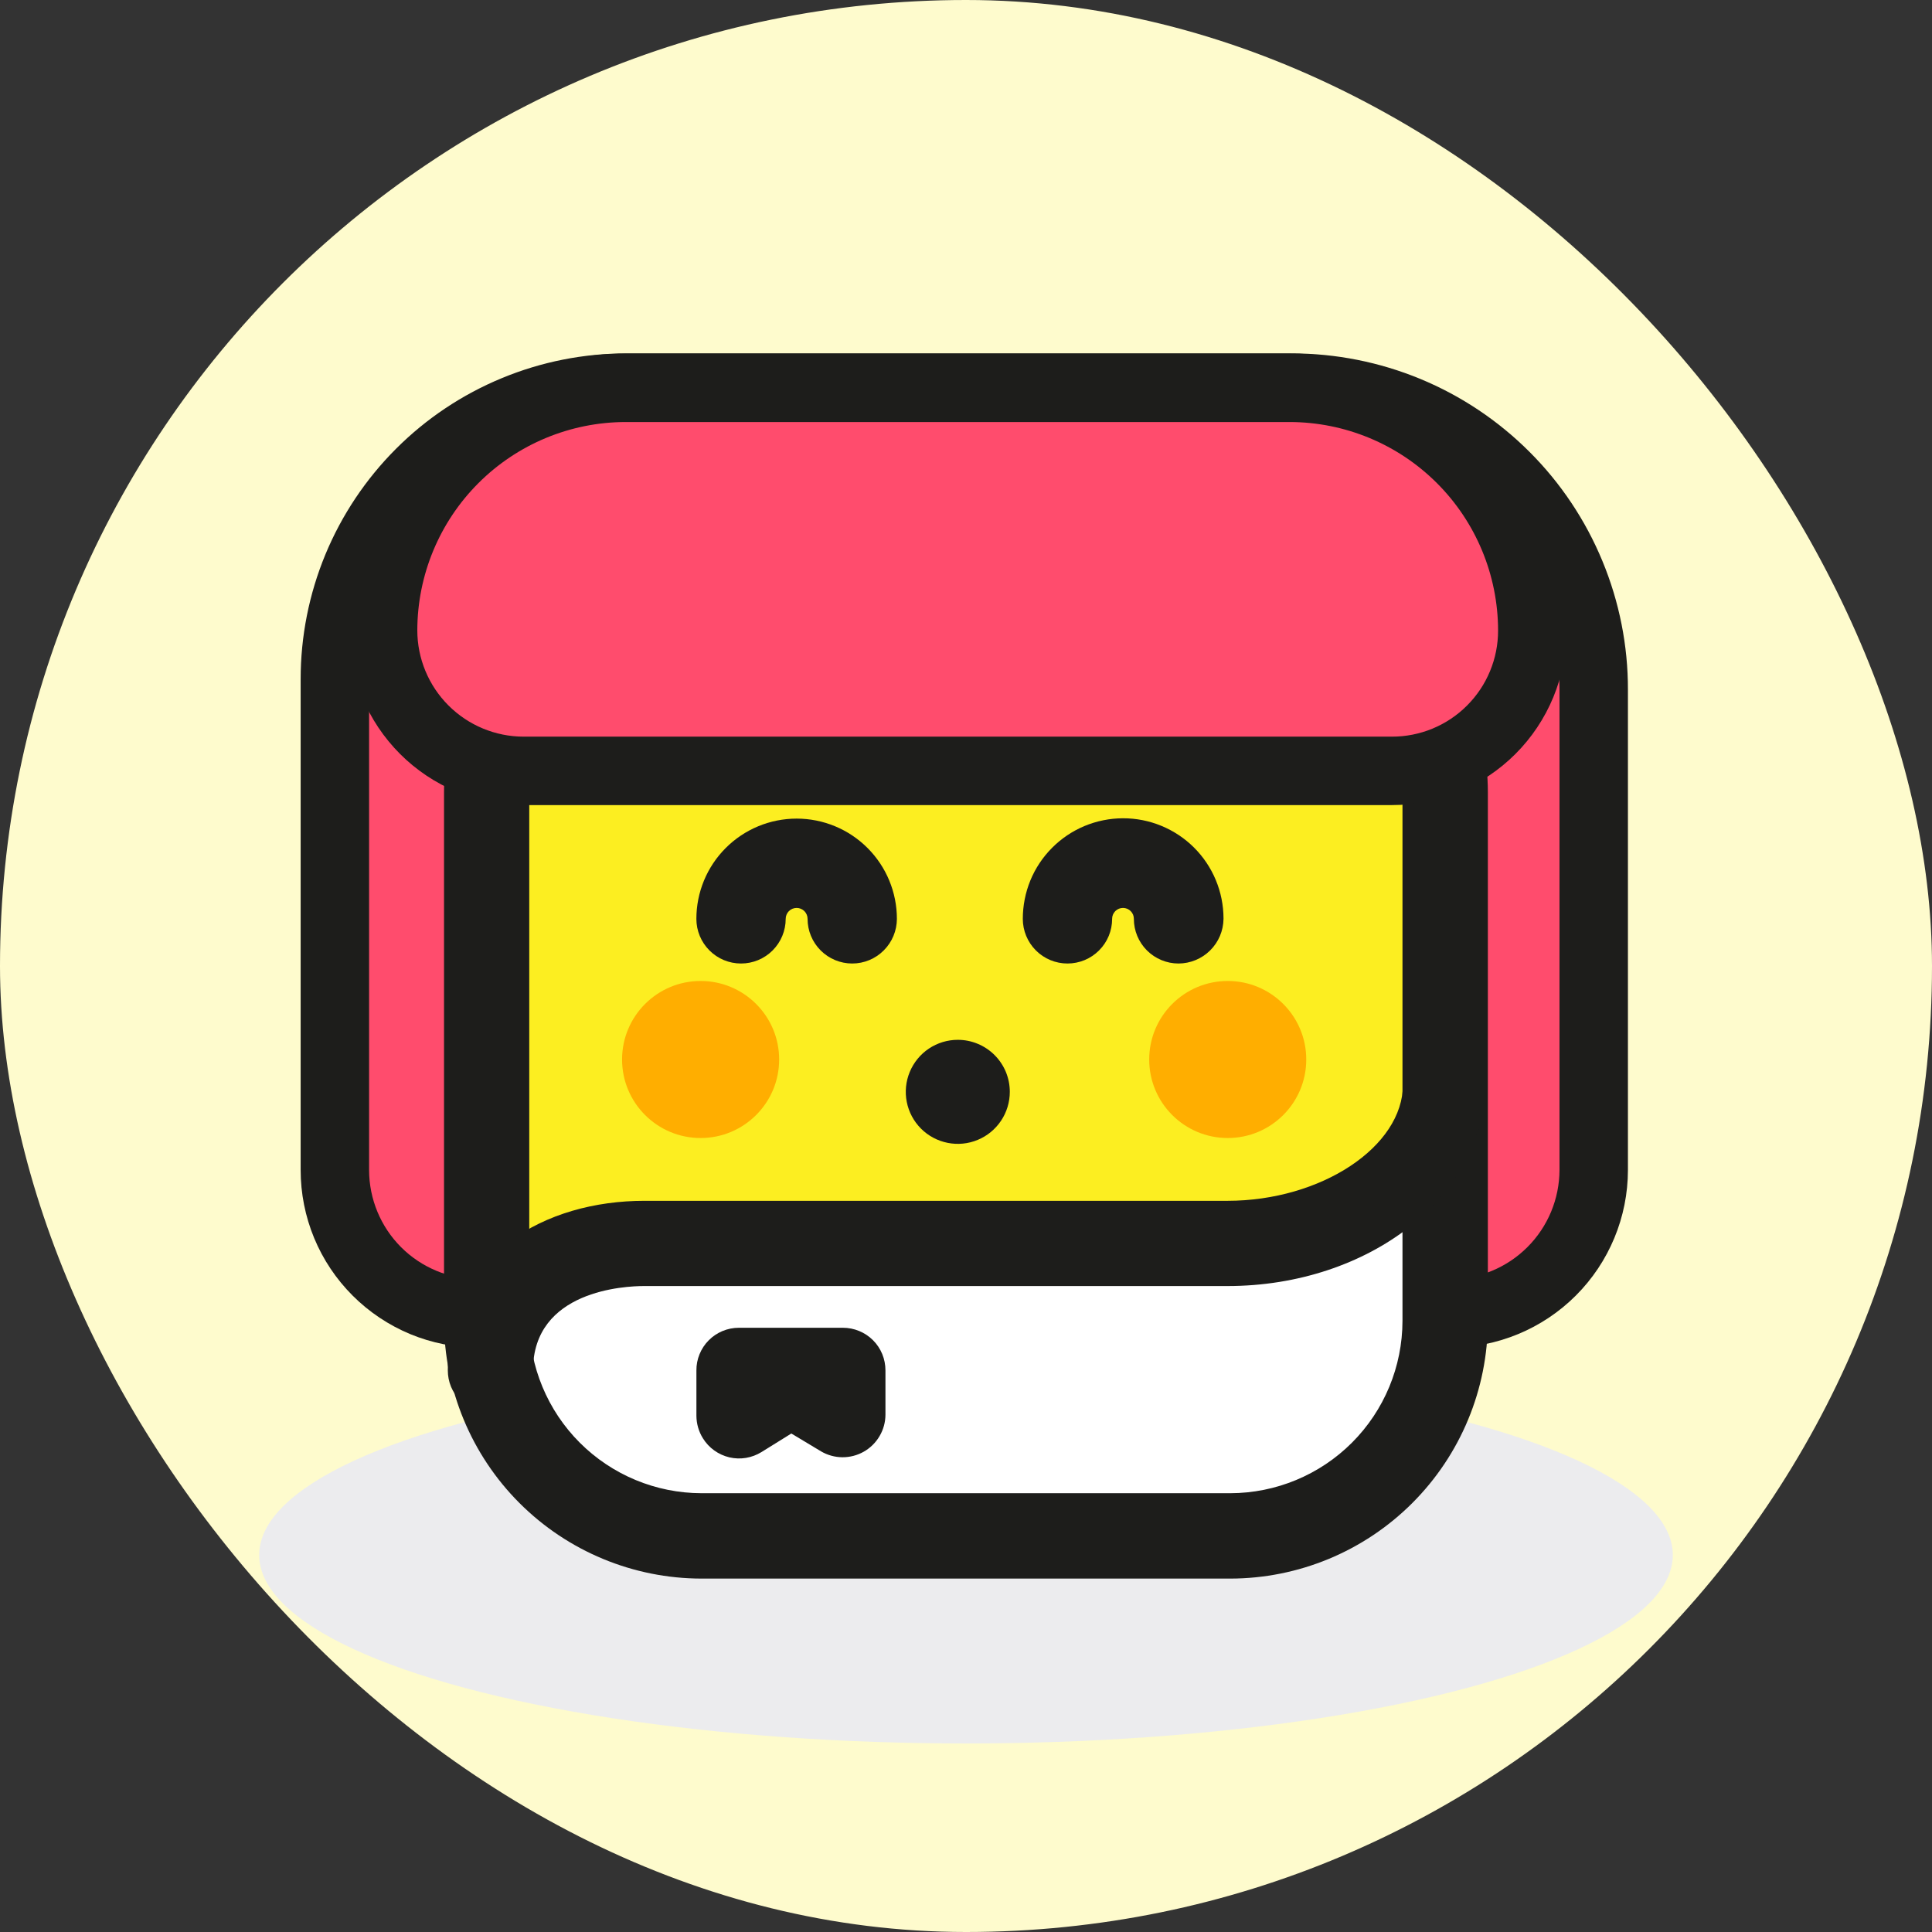 <svg width="52" height="52" viewBox="0 0 52 52" fill="none" xmlns="http://www.w3.org/2000/svg">
<rect x="0" y="0" width="52" height="52" fill="#333333" stroke="none"/>
<rect width="52" height="52" rx="26" fill="#FEFBCD"/>
<ellipse cx="26" cy="41.853" rx="19.024" ry="5.073" fill="#ECECEE"/>
<path d="M39.032 35.35H12.871C12.365 35.35 11.863 35.251 11.395 35.057C10.926 34.863 10.501 34.578 10.143 34.22C9.784 33.862 9.5 33.436 9.306 32.968C9.112 32.5 9.012 31.998 9.013 31.491V18.284C9.012 17.253 9.215 16.232 9.61 15.28C10.004 14.327 10.582 13.461 11.312 12.732C12.041 12.003 12.906 11.425 13.859 11.03C14.812 10.636 15.833 10.433 16.864 10.433H34.763C35.831 10.433 36.889 10.643 37.875 11.052C38.862 11.46 39.759 12.059 40.514 12.815C41.269 13.57 41.868 14.466 42.277 15.453C42.685 16.44 42.895 17.497 42.895 18.565V31.491C42.894 32.515 42.486 33.496 41.762 34.22C41.037 34.943 40.056 35.35 39.032 35.35Z" fill="#FF4C6D"/>
<path d="M39.032 36.271H12.872C12.244 36.271 11.622 36.148 11.042 35.908C10.462 35.667 9.935 35.315 9.491 34.871C9.048 34.428 8.695 33.901 8.455 33.321C8.215 32.741 8.092 32.119 8.092 31.491V18.285C8.091 17.132 8.317 15.991 8.757 14.926C9.198 13.861 9.844 12.894 10.659 12.079C11.473 11.264 12.441 10.618 13.506 10.178C14.57 9.737 15.712 9.511 16.864 9.512H34.763C35.952 9.511 37.13 9.745 38.229 10.199C39.328 10.654 40.326 11.321 41.167 12.162C42.008 13.002 42.675 14.001 43.129 15.1C43.584 16.198 43.818 17.376 43.816 18.565V31.491C43.815 32.759 43.31 33.975 42.413 34.871C41.516 35.767 40.3 36.271 39.032 36.271ZM16.864 11.354C15.954 11.354 15.053 11.533 14.211 11.881C13.371 12.229 12.606 12.74 11.963 13.383C11.319 14.027 10.809 14.791 10.461 15.632C10.112 16.473 9.933 17.374 9.934 18.285V31.491C9.935 32.27 10.244 33.017 10.795 33.568C11.346 34.119 12.093 34.428 12.872 34.429H39.032C39.812 34.428 40.559 34.118 41.11 33.567C41.662 33.016 41.972 32.269 41.974 31.489V18.565C41.975 17.618 41.788 16.681 41.426 15.806C41.063 14.931 40.532 14.136 39.863 13.466C39.193 12.796 38.398 12.265 37.523 11.903C36.648 11.54 35.71 11.354 34.763 11.354H16.864Z" fill="#1D1D1B"/>
<path d="M19.443 15.384H32.222C34.011 15.384 35.727 16.095 36.992 17.36C38.257 18.625 38.968 20.341 38.968 22.13V34.908C38.968 36.698 38.257 38.413 36.992 39.679C35.727 40.944 34.011 41.655 32.222 41.655H19.443C17.654 41.655 15.938 40.944 14.673 39.679C13.408 38.413 12.697 36.698 12.697 34.908V22.13C12.697 21.244 12.871 20.367 13.21 19.548C13.549 18.729 14.046 17.985 14.672 17.359C15.299 16.733 16.043 16.236 16.861 15.897C17.68 15.558 18.557 15.383 19.443 15.384Z" fill="#FCEE21"/>
<path d="M33.06 33.37H17.362C15.368 33.37 13.015 34.411 13.226 37.142L13.185 37.114C13.483 38.292 14.165 39.337 15.123 40.084C16.081 40.831 17.261 41.238 18.476 41.24H33.368C34.814 41.236 36.2 40.66 37.222 39.638C38.245 38.615 38.821 37.23 38.825 35.783V29.461C38.567 31.657 36.03 33.366 33.06 33.37Z" fill="white"/>
<path d="M18.882 14.394H33.111C34.949 14.395 36.711 15.126 38.011 16.425C39.311 17.724 40.043 19.486 40.046 21.324V35.553C40.044 37.392 39.313 39.154 38.012 40.455C36.712 41.755 34.95 42.486 33.111 42.488H18.882C17.044 42.486 15.283 41.755 13.983 40.456C12.684 39.157 11.953 37.395 11.951 35.558V21.328C11.952 19.49 12.682 17.728 13.982 16.427C15.281 15.127 17.044 14.396 18.882 14.394ZM33.111 40.19C34.34 40.188 35.519 39.699 36.388 38.83C37.257 37.961 37.746 36.782 37.748 35.553V21.324C37.746 20.095 37.257 18.916 36.388 18.047C35.519 17.178 34.34 16.689 33.111 16.687H18.882C17.652 16.689 16.474 17.178 15.605 18.047C14.736 18.916 14.246 20.095 14.245 21.324V35.553C14.246 36.782 14.736 37.961 15.605 38.83C16.474 39.699 17.652 40.188 18.882 40.19H33.111Z" fill="#1D1D1B"/>
<path d="M13.2 38.03C13.049 38.031 12.9 38.001 12.76 37.944C12.621 37.886 12.495 37.802 12.388 37.695C12.281 37.589 12.197 37.462 12.139 37.323C12.082 37.184 12.053 37.034 12.053 36.884C12.053 33.729 14.71 32.32 17.339 32.32H33.037C35.547 32.32 37.762 30.874 37.762 29.184C37.752 29.04 37.771 28.895 37.82 28.758C37.868 28.621 37.944 28.496 38.043 28.39C38.142 28.284 38.262 28.2 38.395 28.142C38.528 28.085 38.672 28.056 38.817 28.056C38.967 28.056 39.117 28.085 39.256 28.143C39.395 28.2 39.522 28.285 39.628 28.391C39.735 28.498 39.819 28.624 39.877 28.764C39.934 28.903 39.964 29.052 39.963 29.203C39.963 32.187 36.855 34.614 33.037 34.614H17.335C16.833 34.614 14.346 34.724 14.346 36.884C14.346 37.188 14.225 37.48 14.01 37.694C13.795 37.91 13.504 38.03 13.2 38.03Z" fill="#1D1D1B"/>
<path d="M19.886 35.737H22.686C22.836 35.737 22.985 35.766 23.125 35.824C23.264 35.881 23.391 35.966 23.497 36.072C23.604 36.179 23.688 36.305 23.746 36.445C23.803 36.584 23.832 36.733 23.832 36.884V38.077C23.831 38.279 23.777 38.478 23.674 38.652C23.572 38.827 23.425 38.972 23.249 39.072C23.073 39.172 22.874 39.223 22.671 39.222C22.469 39.22 22.27 39.165 22.096 39.062L21.299 38.583L20.498 39.081C20.37 39.16 20.228 39.214 20.079 39.239C19.931 39.264 19.779 39.259 19.632 39.225C19.485 39.19 19.346 39.127 19.224 39.039C19.102 38.952 18.998 38.84 18.919 38.712C18.806 38.531 18.746 38.322 18.744 38.109V36.889C18.742 36.738 18.771 36.588 18.828 36.449C18.885 36.309 18.968 36.182 19.075 36.075C19.181 35.968 19.307 35.883 19.446 35.825C19.586 35.767 19.735 35.737 19.886 35.737Z" fill="#1D1D1B"/>
<path d="M37.462 20.748H14.092C13.595 20.748 13.104 20.65 12.645 20.46C12.186 20.27 11.77 19.992 11.418 19.641C11.067 19.29 10.789 18.873 10.599 18.414C10.409 17.955 10.311 17.464 10.311 16.967C10.312 15.236 10.999 13.575 12.224 12.35C13.448 11.126 15.109 10.438 16.841 10.438H34.712C36.444 10.438 38.105 11.126 39.33 12.35C40.554 13.575 41.242 15.236 41.242 16.967C41.243 17.464 41.145 17.956 40.956 18.415C40.766 18.874 40.487 19.291 40.136 19.642C39.785 19.993 39.368 20.271 38.909 20.461C38.45 20.651 37.958 20.748 37.462 20.748Z" fill="#FF4C6D"/>
<path d="M37.462 21.669H14.092C13.475 21.669 12.863 21.547 12.293 21.311C11.722 21.075 11.204 20.729 10.767 20.292C10.331 19.855 9.984 19.337 9.748 18.767C9.512 18.196 9.39 17.585 9.39 16.967C9.39 15.989 9.582 15.02 9.956 14.115C10.331 13.211 10.879 12.389 11.571 11.697C12.263 11.005 13.085 10.457 13.989 10.082C14.893 9.708 15.862 9.516 16.841 9.517H34.713C35.691 9.516 36.66 9.708 37.565 10.082C38.469 10.457 39.29 11.005 39.982 11.697C40.674 12.389 41.223 13.211 41.597 14.115C41.972 15.02 42.164 15.989 42.163 16.967C42.164 17.585 42.043 18.197 41.807 18.767C41.571 19.338 41.224 19.857 40.788 20.293C40.351 20.73 39.832 21.076 39.262 21.312C38.691 21.548 38.079 21.669 37.462 21.669ZM16.841 11.359C15.354 11.36 13.928 11.952 12.877 13.003C11.825 14.055 11.234 15.48 11.232 16.967C11.233 17.726 11.535 18.452 12.071 18.988C12.607 19.524 13.334 19.826 14.092 19.827H37.462C37.837 19.828 38.209 19.754 38.556 19.611C38.904 19.467 39.219 19.257 39.484 18.991C39.75 18.726 39.961 18.411 40.104 18.064C40.248 17.717 40.322 17.345 40.321 16.969C40.319 15.482 39.728 14.056 38.677 13.005C37.625 11.953 36.2 11.361 34.713 11.359H16.841Z" fill="#1D1D1B"/>
<path d="M22.938 25.933C22.619 25.933 22.314 25.807 22.088 25.581C21.863 25.356 21.736 25.05 21.736 24.732C21.736 24.654 21.705 24.578 21.65 24.523C21.595 24.468 21.52 24.437 21.442 24.437C21.363 24.437 21.288 24.468 21.233 24.523C21.178 24.578 21.147 24.654 21.147 24.732C21.147 25.05 21.02 25.356 20.795 25.581C20.569 25.807 20.264 25.933 19.945 25.933C19.626 25.933 19.32 25.807 19.095 25.581C18.87 25.356 18.743 25.05 18.743 24.732C18.743 24.016 19.027 23.33 19.533 22.824C20.04 22.317 20.726 22.033 21.442 22.033C22.157 22.033 22.844 22.317 23.35 22.824C23.856 23.33 24.14 24.016 24.14 24.732C24.139 25.05 24.012 25.355 23.787 25.58C23.562 25.806 23.257 25.933 22.938 25.933Z" fill="#1D1D1B"/>
<path d="M31.72 25.933C31.401 25.933 31.096 25.806 30.87 25.581C30.645 25.356 30.518 25.05 30.518 24.732C30.518 24.693 30.511 24.655 30.497 24.619C30.482 24.584 30.461 24.552 30.434 24.524C30.407 24.497 30.375 24.475 30.34 24.46C30.304 24.445 30.266 24.437 30.228 24.437C30.189 24.437 30.151 24.444 30.116 24.458C30.08 24.473 30.048 24.494 30.02 24.521C29.993 24.548 29.971 24.58 29.956 24.615C29.941 24.651 29.933 24.689 29.933 24.727V24.732C29.933 25.05 29.807 25.356 29.581 25.581C29.356 25.807 29.05 25.933 28.731 25.933C28.413 25.933 28.107 25.807 27.881 25.581C27.656 25.356 27.529 25.05 27.529 24.732C27.529 24.377 27.598 24.026 27.732 23.698C27.867 23.369 28.066 23.071 28.316 22.82C28.566 22.568 28.863 22.369 29.19 22.232C29.518 22.096 29.869 22.025 30.223 22.024C30.578 22.023 30.929 22.092 31.257 22.227C31.585 22.362 31.884 22.56 32.135 22.81C32.643 23.315 32.929 24.002 32.931 24.718V24.732C32.927 25.051 32.798 25.356 32.572 25.58C32.345 25.805 32.039 25.932 31.72 25.933Z" fill="#1D1D1B"/>
<path d="M25.779 29.862C25.684 29.862 25.592 29.834 25.513 29.781C25.434 29.728 25.373 29.654 25.337 29.566C25.3 29.479 25.291 29.382 25.309 29.289C25.328 29.196 25.373 29.111 25.44 29.044C25.507 28.977 25.593 28.931 25.686 28.913C25.778 28.895 25.875 28.904 25.962 28.94C26.05 28.977 26.125 29.038 26.177 29.117C26.23 29.195 26.258 29.288 26.258 29.383C26.256 29.509 26.206 29.63 26.116 29.72C26.026 29.809 25.905 29.86 25.779 29.862Z" fill="#1D71B8"/>
<path d="M25.779 27.987C25.502 27.987 25.232 28.069 25.001 28.223C24.771 28.377 24.592 28.596 24.486 28.852C24.38 29.107 24.352 29.389 24.406 29.66C24.46 29.932 24.593 30.181 24.789 30.377C24.985 30.573 25.234 30.706 25.506 30.76C25.777 30.814 26.059 30.787 26.315 30.68C26.571 30.575 26.789 30.395 26.943 30.165C27.097 29.935 27.179 29.664 27.179 29.387C27.179 29.203 27.143 29.021 27.073 28.851C27.002 28.681 26.899 28.527 26.769 28.397C26.639 28.267 26.485 28.164 26.315 28.094C26.145 28.023 25.963 27.987 25.779 27.987Z" fill="#1D1D1B"/>
<path d="M33.045 30.63C34.212 30.63 35.158 29.684 35.158 28.517C35.158 27.349 34.212 26.403 33.045 26.403C31.878 26.403 30.931 27.349 30.931 28.517C30.931 29.684 31.878 30.63 33.045 30.63Z" fill="#FFAE00"/>
<path d="M18.857 30.63C20.024 30.63 20.971 29.684 20.971 28.517C20.971 27.349 20.024 26.403 18.857 26.403C17.69 26.403 16.743 27.349 16.743 28.517C16.743 29.684 17.69 30.63 18.857 30.63Z" fill="#FFAE00"/>
</svg>
